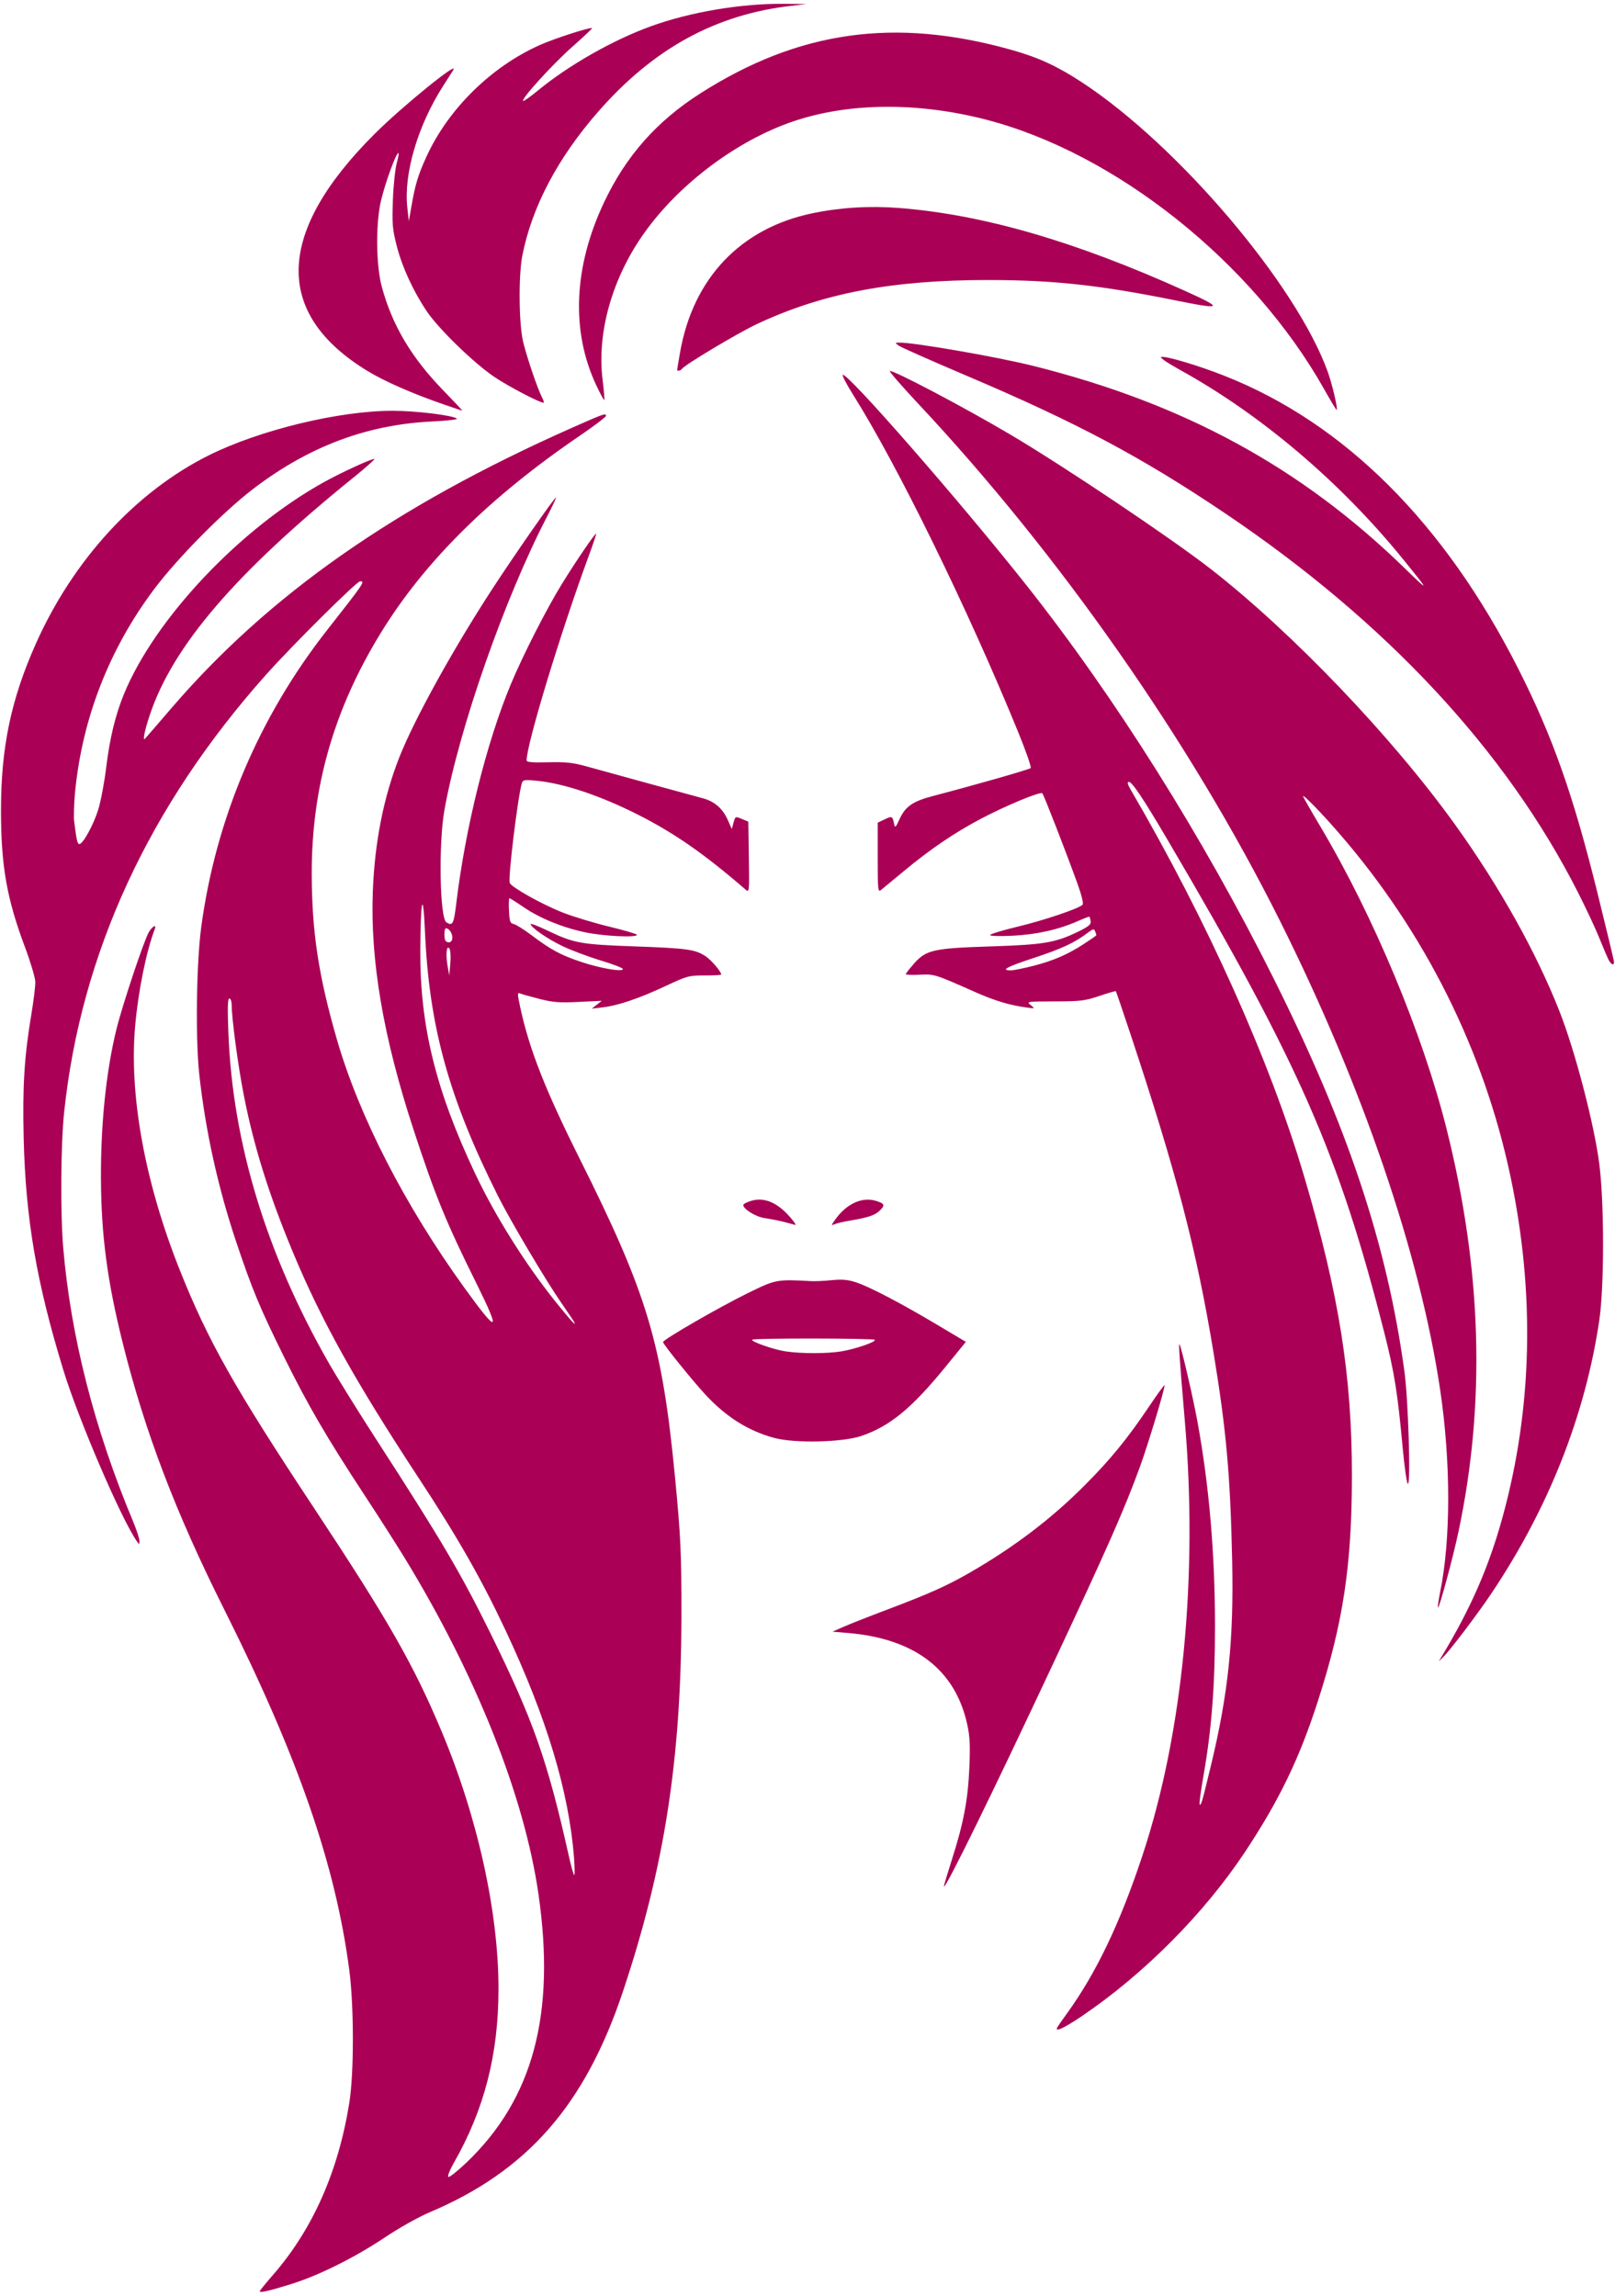 <?xml version="1.0" encoding="UTF-8"?>
<svg width="211" height="300" version="1.1" viewBox="0 0 211 300" xmlns="http://www.w3.org/2000/svg">
 <path d="m33.94 299.43c0-0.09 0.776-1.052 1.724-2.139 5.182-5.941 8.546-13.534 9.976-22.51 0.618-3.878 0.617-12.557-0.002-17.3-1.796-13.773-6.692-27.896-16.356-47.182-6.358-12.688-10.363-23.214-13.265-34.862-2.011-8.073-2.793-14.01-2.827-21.462-0.032-7.136 0.687-14.056 2.025-19.48 0.784-3.178 3.599-11.612 4.235-12.689 0.453-0.766 1.032-1.064 0.777-0.399-1.108 2.887-2.158 8.057-2.567 12.642-0.809 9.062 1.266 20.458 5.803 31.858 3.706 9.312 7.138 15.402 17.547 31.139 9.671 14.621 12.992 20.429 16.644 29.112 4.727 11.237 7.482 23.686 7.475 33.776-0.006 8.569-1.857 15.753-5.866 22.766-0.512 0.895-0.82 1.696-0.685 1.78 0.135 0.084 1.204-0.763 2.375-1.882 8.697-8.309 11.665-19.389 9.398-35.077-1.858-12.855-8.189-28.743-17.547-44.036-1.059-1.73-3.396-5.387-5.194-8.126-4.946-7.536-7.397-11.748-10.524-18.086-3.15-6.386-4.139-8.763-6.212-14.941-2.389-7.117-4.021-14.506-4.835-21.887-0.513-4.65-0.385-14.517 0.249-19.266 1.888-14.129 7.549-27.497 16.45-38.841 4.844-6.173 4.98-6.375 4.314-6.375-0.443 0-8.859 8.356-12.274 12.187-15.312 17.174-24.194 36.405-26.393 57.144-0.45 4.248-0.511 13.259-0.12 17.824 0.993 11.585 4.067 23.611 9.139 35.75 0.445 1.065 0.809 2.182 0.809 2.483 0 0.539-0.005 0.54-0.357 0.029-2.067-2.996-7.607-15.904-9.56-22.273-3.53-11.513-4.955-19.842-5.203-30.406-0.159-6.765 0.081-10.627 1-16.12 0.301-1.802 0.535-3.727 0.52-4.277-0.016-0.55-0.619-2.576-1.34-4.501-2.392-6.382-3.141-10.641-3.144-17.879-0.003-8.253 1.31-14.534 4.569-21.835 4.88-10.931 13.043-19.824 22.558-24.575 6.634-3.312 17.015-5.831 24.033-5.831 3.073 0 7.956 0.599 8.416 1.033 0.114 0.108-1.36 0.272-3.276 0.365-8.485 0.411-16.054 3.255-23.264 8.742-3.965 3.017-9.993 9.117-13.062 13.216-5.8 7.746-9.313 16.732-10.276 26.279-0.158 1.565-0.217 3.394-0.133 4.063 0.308 2.427 0.422 2.921 0.673 2.921 0.469 0 1.828-2.466 2.455-4.456 0.341-1.081 0.814-3.581 1.053-5.555 0.458-3.793 1.202-6.867 2.326-9.603 4.042-9.841 15.158-21.615 26.143-27.692 2.302-1.273 6.103-3.021 6.57-3.021 0.148 0-1.067 1.08-2.699 2.401-15.408 12.458-23.622 22.026-26.63 31.02-0.685 2.047-0.982 3.49-0.648 3.145 0.14-0.144 1.671-1.913 3.402-3.932 12.761-14.876 29.278-26.447 52.404-36.711 4.139-1.837 4.427-1.938 4.434-1.558 2e-3 0.144-1.534 1.311-3.415 2.593-11.805 8.047-20.28 16.442-25.998 25.754-6.145 10.006-9.061 20.188-9.036 31.554 0.017 7.553 0.899 13.338 3.295 21.619 2.898 10.014 8.84 21.597 16.597 32.356 4.482 6.216 4.886 6.078 1.601-0.546-3.963-7.993-5.372-11.44-8.182-20.014-3.965-12.097-5.678-22.124-5.329-31.192 0.248-6.435 1.408-12.293 3.47-17.519 1.948-4.938 6.976-14.044 12.107-21.93 2.918-4.484 8.224-12.106 8.344-11.986 0.046 0.046-0.461 1.133-1.127 2.416-5.582 10.752-11.52 27.716-13.435 38.384-0.785 4.372-0.62 14.156 0.249 14.704 0.818 0.517 0.97 0.23 1.289-2.43 1.188-9.918 3.954-21.05 7.123-28.663 1.577-3.79 4.678-9.882 6.677-13.12 1.911-3.096 4.356-6.682 4.475-6.564 0.041 0.041-0.401 1.367-0.983 2.946-3.676 9.988-8.093 24.538-8.097 26.669-2.6e-4 0.233 0.746 0.298 2.818 0.245 2.314-0.059 3.217 0.038 5.046 0.547 3.321 0.924 13.854 3.811 15.168 4.158 1.501 0.396 2.593 1.346 3.245 2.821l0.529 1.196 0.231-0.838c0.229-0.829 0.24-0.834 1.079-0.481l0.848 0.356 0.072 4.656c0.068 4.438 0.05 4.637-0.393 4.253-5.4-4.679-9.315-7.405-14.132-9.841-4.852-2.454-9.654-4.065-13.134-4.408-1.663-0.164-1.861-0.133-1.997 0.308-0.523 1.694-1.826 12.409-1.584 13.037 0.217 0.566 4.238 2.817 6.902 3.865 1.375 0.541 4.124 1.374 6.109 1.853s3.61 0.958 3.61 1.066c2e-3 0.388-4.371 0.178-6.745-0.323-3-0.633-5.945-1.84-8.115-3.326-0.912-0.624-1.721-1.135-1.798-1.135-0.078 0-0.106 0.736-0.063 1.636 0.067 1.396 0.155 1.65 0.602 1.732 0.288 0.053 1.35 0.717 2.359 1.477 2.557 1.924 3.834 2.607 6.553 3.508 2.507 0.83 5.373 1.312 5.373 0.902 0-0.134-1.327-0.645-2.949-1.136-1.622-0.491-3.867-1.337-4.989-1.879-1.98-0.957-4.119-2.444-4.119-2.863 0-0.113 0.984 0.266 2.187 0.843 3.48 1.67 4.335 1.825 11.444 2.078 6.856 0.244 7.926 0.396 9.277 1.322 0.736 0.504 1.996 1.994 1.994 2.358-2.6e-4 0.063-0.973 0.115-2.163 0.115-2.058 0-2.301 0.065-5.057 1.36-3.45 1.621-6.275 2.583-8.245 2.809l-1.442 0.166 0.651-0.511 0.651-0.511-3.01 0.148c-2.511 0.124-3.357 0.059-5.107-0.388-1.153-0.295-2.294-0.615-2.534-0.711-0.403-0.161-0.4-3e-3 0.041 2.008 1.183 5.395 3.257 10.654 7.736 19.613 8.825 17.652 10.741 24.04 12.423 41.415 0.767 7.92 0.867 10.106 0.852 18.479-0.034 18.634-2.232 32.713-7.633 48.885-4.962 14.857-12.494 23.466-25.255 28.866-1.465 0.62-3.999 2.044-5.881 3.305-3.841 2.573-8.579 4.937-12.121 6.047-2.88 0.903-4.194 1.21-4.194 0.979zm41.057-56.651c-0.663-8.63-3.573-18.298-8.943-29.717-3.174-6.75-6.256-12.156-11.364-19.931-8.252-12.562-12.694-20.537-16.405-29.449-3.145-7.553-5.094-13.773-6.419-20.485-0.747-3.785-1.596-10.091-1.597-11.861-1.64e-4 -0.469-0.136-0.852-0.302-0.852-0.222 0-0.256 1.188-0.127 4.522 0.552 14.359 4.944 28.799 13.105 43.092 1.083 1.896 3.925 6.472 6.316 10.17 8.365 12.932 10.989 17.39 14.82 25.177 5.605 11.393 7.454 16.644 10.22 29.03 0.314 1.406 0.638 2.556 0.719 2.556 0.082 0 0.07-1.013-0.025-2.252zm-0.066-70.159c-0.106-0.18-0.804-1.212-1.552-2.294-2.094-3.03-6.705-10.811-8.333-14.061-6.428-12.835-8.986-22.13-9.531-34.637-0.241-5.525-0.569-4.129-0.603 2.565-0.05 9.808 1.98 18.126 7.067 28.964 2.644 5.632 6.628 12 10.62 16.972 2.013 2.507 2.897 3.452 2.331 2.49zm-16.219-48.667c-0.373-0.525-0.501 0.777-0.229 2.322l0.211 1.195 0.141-1.573c0.079-0.882 0.025-1.736-0.123-1.944zm0.391-1.411c0-0.596-0.433-1.232-0.839-1.232-0.253 0-0.282 1.413-0.035 1.66 0.382 0.382 0.874 0.141 0.874-0.428zm79.062 142.34c0.107-0.18 0.623-0.917 1.146-1.638 3.894-5.365 7.019-11.894 9.974-20.839 5.257-15.912 7.25-36.433 5.51-56.749-0.689-8.046-0.843-10.3-0.681-9.961 0.302 0.633 1.742 6.859 2.334 10.092 1.527 8.343 2.288 17.212 2.292 26.736 3e-3 7.678-0.438 13.437-1.491 19.442-0.357 2.036-0.591 3.76-0.519 3.832 0.19 0.19 0.292-0.158 1.456-4.982 2.296-9.513 3.02-16.492 2.795-26.941-0.24-11.105-0.77-17.017-2.429-27.09-2.212-13.432-4.842-23.525-10.829-41.566-1.025-3.088-1.897-5.649-1.939-5.691-0.041-0.041-1.014 0.242-2.161 0.628-1.87 0.631-2.472 0.704-5.819 0.71-3.643 7e-3 -3.719 0.018-3.145 0.48 0.584 0.47 0.58 0.472-0.591 0.309-2.193-0.305-4.101-0.878-6.577-1.974-5.412-2.398-5.401-2.394-7.341-2.302-0.996 0.047-1.81 0.015-1.81-0.074 2.7e-4 -0.088 0.481-0.705 1.067-1.371 1.589-1.805 2.526-2.015 10.074-2.258 6.902-0.222 8.423-0.481 11.402-1.938 1.353-0.662 1.685-0.941 1.613-1.354-0.05-0.286-0.12-0.551-0.156-0.589-0.036-0.038-0.732 0.226-1.546 0.586-2.497 1.104-5.361 1.745-8.495 1.9-1.657 0.082-2.948 0.044-2.946-0.087 2e-3 -0.128 1.623-0.622 3.604-1.097 3.45-0.828 7.974-2.355 8.483-2.864 0.147-0.147-0.126-1.257-0.7-2.844-1.513-4.183-4.357-11.497-4.555-11.714-0.251-0.276-4.78 1.603-8.098 3.359-3.396 1.797-6.562 3.95-9.937 6.754-1.419 1.179-2.781 2.305-3.028 2.503-0.421 0.337-0.449 0.071-0.449-4.211v-4.571l0.926-0.441c0.971-0.463 1.01-0.44 1.245 0.738 0.08 0.403 0.229 0.247 0.64-0.672 0.778-1.736 1.737-2.412 4.423-3.114 5.454-1.425 12.566-3.459 12.754-3.647 0.112-0.112-0.636-2.26-1.663-4.772-6.531-15.99-15.724-34.777-21.521-43.986-0.851-1.351-1.469-2.531-1.374-2.621 0.491-0.468 15.323 16.518 24.004 27.489 11.596 14.657 23.047 32.875 32.289 51.376 9.731 19.478 14.823 34.78 17.095 51.376 0.494 3.611 0.839 14.679 0.457 14.679-0.144 0-0.457-2.176-0.708-4.915-0.643-7.01-1.072-9.686-2.373-14.809-5.945-23.411-11.129-35.211-28.279-64.361-3.234-5.497-4.672-7.651-5.111-7.655-0.248-2e-3 -0.16 0.327 0.297 1.111 9.976 17.107 18.144 35.334 22.627 50.492 4.536 15.336 6.235 26 6.226 39.088-8e-3 11.677-1.126 19.107-4.418 29.357-2.439 7.594-5.088 13.076-9.607 19.878-5.308 7.992-13.191 15.915-21.267 21.377-2.411 1.631-3.626 2.169-3.171 1.405zm-3.294-138.63c2.692-0.679 4.572-1.487 6.734-2.894 0.901-0.586 1.638-1.101 1.638-1.145 0-0.043-0.073-0.269-0.162-0.501-0.141-0.368-0.267-0.343-0.983 0.197-1.732 1.306-3.369 2.067-7.074 3.289-3.545 1.169-4.349 1.611-2.927 1.611 0.309 0 1.557-0.251 2.774-0.558zm-11.546 120.25c-2e-3 -0.125 0.47-1.708 1.049-3.519 1.518-4.749 2.094-7.788 2.272-12 0.125-2.954 0.067-4.089-0.292-5.702-1.579-7.096-6.835-11.126-15.484-11.874l-2.097-0.181 1.413-0.625c0.777-0.344 3.313-1.343 5.636-2.221 5.616-2.124 7.861-3.127 10.876-4.864 5.776-3.326 10.672-7.046 15.013-11.407 3.368-3.384 5.588-6.098 8.366-10.234 1.142-1.7 2.077-2.985 2.077-2.854 0 0.597-2.187 7.835-3.225 10.674-2.049 5.603-4.161 10.395-11.318 25.677-8.004 17.092-14.277 29.882-14.287 29.131zm65.044-30.048c3.808-6.313 6.173-11.74 7.965-18.281 3.88-14.156 4.225-29.198 1.02-44.39-3.49-16.542-11.198-31.982-22.422-44.918-2.284-2.632-4.691-5.103-4.691-4.816 0 0.084 1.009 1.848 2.242 3.921 6.946 11.676 13.384 27.091 16.498 39.501 4.622 18.421 5.142 35.808 1.574 52.676-0.719 3.399-2.522 10.072-2.679 9.915-0.058-0.058 0.07-0.973 0.285-2.034 1.392-6.861 1.396-16.905 0.011-26.305-2.609-17.718-10.145-39.79-20.986-61.467-11.691-23.376-28.803-47.838-47.215-67.496-2.16-2.307-3.834-4.23-3.72-4.274 0.426-0.163 9.549 4.643 15.689 8.266 6.929 4.088 21.043 13.554 26.212 17.579 10.704 8.336 23.737 21.976 31.985 33.474 5.775 8.05 10.583 16.655 13.615 24.368 2.044 5.199 4.536 14.755 5.197 19.93 0.655 5.131 0.654 16.022-2e-3 20.445-1.842 12.417-6.611 24.498-14.073 35.649-1.843 2.755-5.438 7.495-6.359 8.387l-0.542 0.524 0.395-0.655zm-87.233-28.551c-3.347-0.905-6.198-2.689-8.884-5.558-1.683-1.798-5.629-6.684-5.623-6.963 7e-3 -0.332 7.358-4.575 11.117-6.416 3.626-1.776 3.706-1.792 8.276-1.546 0.505 0.027 1.703-0.03 2.663-0.127 1.324-0.134 2.083-0.067 3.145 0.279 1.756 0.571 5.803 2.687 10.632 5.562l3.728 2.219-2.649 3.252c-4.412 5.417-7.241 7.748-10.966 9.034-2.467 0.852-8.731 0.997-11.438 0.265zm8.761-11.301c1.833-0.298 4.637-1.264 4.388-1.513-0.213-0.213-15.886-0.229-16.018-0.016-0.159 0.258 2.851 1.307 4.399 1.532 2.065 0.301 5.365 0.299 7.231-3e-3zm-7.415-16.907c-0.721-0.185-1.87-0.413-2.554-0.507-1.17-0.16-2.819-1.169-2.819-1.724 0-0.125 0.472-0.37 1.048-0.542 1.397-0.419 2.834 0.013 4.224 1.269 0.828 0.748 1.849 2.036 1.486 1.874-0.041-0.018-0.665-0.185-1.385-0.37zm6.635-0.315c1.468-2.062 3.486-2.999 5.291-2.459 1.201 0.36 1.279 0.582 0.468 1.338-0.612 0.57-1.507 0.861-3.876 1.259-0.793 0.133-1.671 0.34-1.952 0.459-0.476 0.202-0.471 0.162 0.069-0.597zm100.98-34.079c-0.185-0.396-0.737-1.707-1.228-2.913-0.49-1.206-1.716-3.817-2.724-5.804-9.388-18.502-25.04-35.318-46.062-49.489-10.894-7.344-19.411-11.879-33.765-17.979-4.625-1.966-8.636-3.745-8.912-3.954-0.489-0.37-0.486-0.381 0.074-0.389 1.925-0.028 12.78 1.858 17.509 3.041 19.747 4.942 35.048 13.287 48.597 26.505 3.238 3.158 3.213 3.05-0.291-1.26-8.199-10.084-18.492-18.829-29.038-24.67-1.797-0.995-2.808-1.691-2.533-1.744 0.674-0.13 4.854 1.121 8.298 2.484 15.658 6.197 28.715 19.24 38.376 38.334 4.43 8.756 7.128 16.385 10.257 29.006 1.22 4.923 2.219 9.086 2.219 9.252 0 0.548-0.435 0.313-0.776-0.419zm-152.3-72.511c-3.968-1.378-7.572-2.964-9.764-4.298-12.343-7.511-12.011-18.133 0.97-31.05 3.601-3.583 11.014-9.601 10.224-8.3-0.123 0.202-0.716 1.135-1.318 2.072-3.328 5.182-5.19 11.51-4.691 15.938l0.198 1.755 0.341-1.966c0.495-2.855 0.862-4.065 1.966-6.482 2.842-6.217 8.438-11.729 14.786-14.566 1.933-0.864 6.662-2.39 6.843-2.209 0.043 0.043-1.125 1.143-2.596 2.445-2.571 2.275-6.682 6.8-6.418 7.064 0.07 0.07 0.941-0.542 1.936-1.361 4.027-3.315 9.809-6.603 14.783-8.405 5.149-1.866 11.852-2.991 17.429-2.925l2.885 0.034-1.966 0.223c-9.891 1.12-18.03 5.579-25.245 13.828-5.289 6.047-8.648 12.413-9.909 18.777-0.523 2.638-0.468 8.941 0.098 11.303 0.486 2.028 1.863 6.087 2.458 7.242 0.204 0.396 0.301 0.721 0.216 0.721-0.52 0-4.472-2.066-6.381-3.336-2.662-1.771-7.364-6.336-8.912-8.652-1.75-2.618-3.174-5.715-3.875-8.426-0.584-2.26-0.638-2.89-0.523-6.061 0.071-1.946 0.305-4.158 0.521-4.916 0.216-0.757 0.293-1.315 0.171-1.24-0.367 0.227-1.741 4.049-2.26 6.287-0.691 2.979-0.634 8.418 0.116 11.186 1.364 5.032 3.865 9.253 8.009 13.519 1.435 1.478 2.562 2.682 2.504 2.675-0.058-0.006-1.227-0.4-2.596-0.876zm115.2-1.937c-9.333-16.575-27.22-30.838-44.164-35.218-8.935-2.31-17.925-2.233-25.164 0.215-7.31 2.472-14.851 8.101-19.438 14.509-4.231 5.91-6.267 13.042-5.502 19.271 0.172 1.402 0.27 2.592 0.218 2.644-0.052 0.052-0.525-0.819-1.049-1.938-3.315-7.066-2.962-15.44 1.004-23.854 2.862-6.072 6.878-10.627 12.579-14.266 12.857-8.209 25.434-9.976 40.63-5.708 3.548 0.996 6.009 2.128 9.251 4.254 12.572 8.245 28.02 26.444 32.108 37.826 0.602 1.677 1.335 4.813 1.164 4.984-0.037 0.037-0.774-1.186-1.638-2.719zm-84.53-2.515c0-0.053 0.173-1.085 0.385-2.294 1.698-9.698 7.928-16.24 17.309-18.178 3.678-0.76 7.499-0.989 11.378-0.681 10.925 0.866 22.95 4.356 37.239 10.809 5.158 2.329 4.991 2.515-1.141 1.274-9.891-2.003-15.943-2.667-24.411-2.675-12.689-0.012-21.771 1.717-30.406 5.791-2.49 1.175-9.405 5.314-9.715 5.816-0.141 0.228-0.639 0.336-0.639 0.139z" fill="#A05"/>
</svg>
